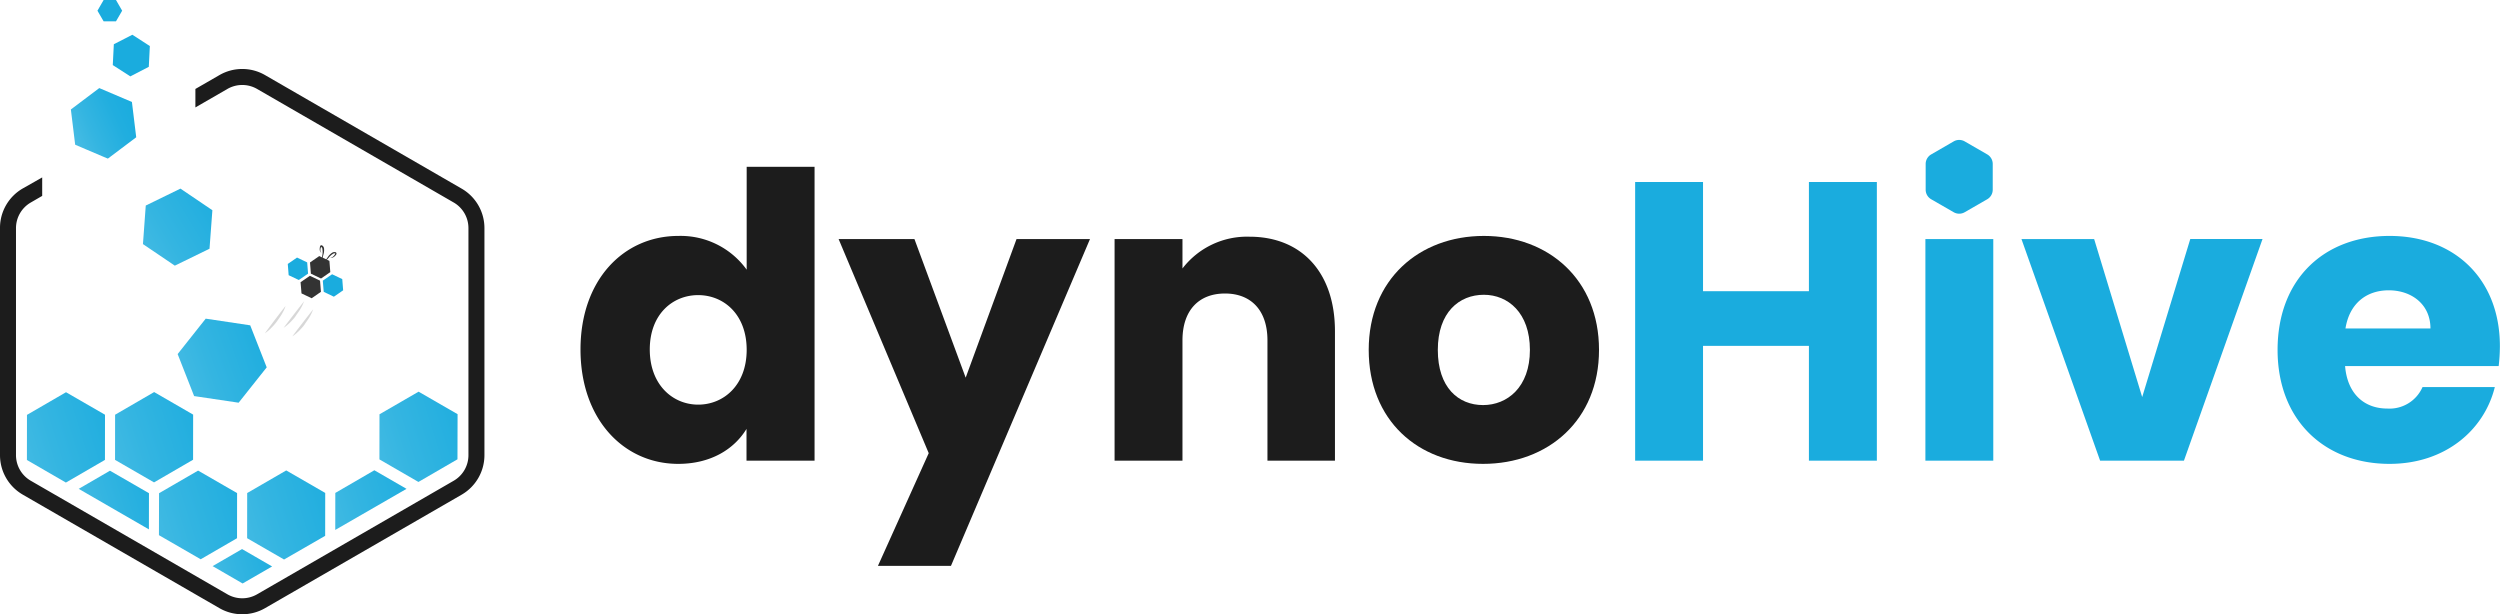 <svg xmlns="http://www.w3.org/2000/svg" xmlns:xlink="http://www.w3.org/1999/xlink" viewBox="0 0 453.31 111.38"><defs><style>.cls-1{opacity:0.67;}.cls-2{fill:#c4c4c4;}.cls-3{fill:#1aacde;}.cls-4{fill:#333;}.cls-5{fill:#1c1c1c;}.cls-6{fill:url(#linear-gradient);}.cls-7{fill:url(#linear-gradient-2);}.cls-8{fill:url(#linear-gradient-3);}.cls-9{fill:url(#linear-gradient-4);}.cls-10{fill:url(#linear-gradient-5);}.cls-11{fill:url(#linear-gradient-6);}.cls-12{fill:url(#linear-gradient-7);}.cls-13{fill:url(#linear-gradient-8);}.cls-14{fill:url(#linear-gradient-9);}.cls-15{fill:url(#linear-gradient-10);}.cls-16{fill:url(#linear-gradient-11);}</style><linearGradient id="linear-gradient" x1="-126.81" y1="285.03" x2="-138.8" y2="288.78" gradientTransform="translate(115.73 -278.55) rotate(-6.98)" gradientUnits="userSpaceOnUse"><stop offset="0" stop-color="#1aacde"/><stop offset="0.29" stop-color="#21aedf"/><stop offset="0.7" stop-color="#34b5e1"/><stop offset="1" stop-color="#46bce4"/></linearGradient><linearGradient id="linear-gradient-2" x1="53.75" y1="99.61" x2="37.43" y2="104.71" gradientTransform="matrix(1, 0, 0, 1, 0, 0)" xlink:href="#linear-gradient"/><linearGradient id="linear-gradient-3" x1="80.38" y1="85.67" x2="57.3" y2="92.88" gradientTransform="matrix(1, 0, 0, 1, 0, 0)" xlink:href="#linear-gradient"/><linearGradient id="linear-gradient-4" x1="67.06" y1="88.58" x2="41.73" y2="96.49" gradientTransform="matrix(1, 0, 0, 1, 0, 0)" xlink:href="#linear-gradient"/><linearGradient id="linear-gradient-5" x1="51.02" y1="88.72" x2="25.97" y2="96.55" gradientTransform="matrix(1, 0, 0, 1, 0, 0)" xlink:href="#linear-gradient"/><linearGradient id="linear-gradient-6" x1="32.71" y1="87.78" x2="13.81" y2="93.69" gradientTransform="matrix(1, 0, 0, 1, 0, 0)" xlink:href="#linear-gradient"/><linearGradient id="linear-gradient-7" x1="91.1" y1="74.45" x2="65.77" y2="82.36" gradientTransform="matrix(1, 0, 0, 1, 0, 0)" xlink:href="#linear-gradient"/><linearGradient id="linear-gradient-8" x1="-273.72" y1="523.8" x2="-295.85" y2="530.72" gradientTransform="translate(186.72 -539.54) rotate(-13.63)" xlink:href="#linear-gradient"/><linearGradient id="linear-gradient-9" x1="8.72" y1="151.73" x2="-14.1" y2="158.86" gradientTransform="translate(38.82 -90.68) rotate(-2.37)" xlink:href="#linear-gradient"/><linearGradient id="linear-gradient-10" x1="43.15" y1="74.53" x2="17.83" y2="82.44" gradientTransform="matrix(1, 0, 0, 1, 0, 0)" xlink:href="#linear-gradient"/><linearGradient id="linear-gradient-11" x1="27.18" y1="74.55" x2="1.85" y2="82.47" gradientTransform="matrix(1, 0, 0, 1, 0, 0)" xlink:href="#linear-gradient"/></defs><title>dynohive black1</title><g id="Layer_2" data-name="Layer 2"><g id="Layer_1-2" data-name="Layer 1"><g class="cls-1"><path class="cls-2" d="M51.75,55.59A7.44,7.44,0,0,1,51.07,57c-.26.45-.57.86-.86,1.28s-.65.8-1,1.16a7.4,7.4,0,0,1-1.19,1l0,0Q49.8,58,51.71,55.56Z"/></g><g class="cls-1"><path class="cls-2" d="M55.17,54.53A8.44,8.44,0,0,1,54.49,56c-.26.45-.58.85-.86,1.28s-.65.8-1,1.16a7.88,7.88,0,0,1-1.2,1l0,0q1.85-2.46,3.76-4.88Z"/></g><g class="cls-1"><path class="cls-2" d="M56.77,56.12a7.53,7.53,0,0,1-.68,1.43c-.26.44-.58.85-.86,1.28s-.65.79-1,1.16A8.49,8.49,0,0,1,53,61l0,0c1.23-1.65,2.49-3.27,3.76-4.89Z"/></g><path class="cls-3" d="M361.33,29.71v4.7a2,2,0,0,1-1,1.72l-4.08,2.35a2,2,0,0,1-2,0l-4.08-2.35a2,2,0,0,1-1-1.72v-4.7a2,2,0,0,1,1-1.71l4.08-2.36a2,2,0,0,1,2,0L360.34,28A2,2,0,0,1,361.33,29.71Z"/><path class="cls-4" d="M58.32,45.85c-.37-.16-.39-.65-.32-1a.83.83,0,0,1,.09-.3.27.27,0,0,1,.38,0,.72.72,0,0,1,.29.53,2.8,2.8,0,0,1-.12,1.09,4.54,4.54,0,0,1-.34,1,2.24,2.24,0,0,0,.07-.47l.09-.51a3,3,0,0,0,0-1,.52.52,0,0,0-.16-.38s-.08,0-.09,0a1.62,1.62,0,0,0-.08.2C58.1,45.22,58,45.61,58.32,45.85Z"/><path class="cls-4" d="M59.88,46.68c.36.08.62-.23.81-.49A1.44,1.44,0,0,0,60.8,46s0,0-.06-.07a.6.6,0,0,0-.4.12,2.87,2.87,0,0,0-.75.69l-.35.39a2.3,2.3,0,0,0-.32.35,4.72,4.72,0,0,1,.53-.87,2.53,2.53,0,0,1,.76-.77.76.76,0,0,1,.6-.12.28.28,0,0,1,.2.33.78.78,0,0,1-.17.26C60.62,46.58,60.23,46.86,59.88,46.68Z"/><polygon class="cls-3" points="60.22 49.73 58.53 50.89 58.7 52.92 60.54 53.8 62.22 52.64 62.06 50.61 60.22 49.73"/><polygon class="cls-3" points="53.86 46.7 52.18 47.86 52.34 49.9 54.18 50.77 55.86 49.62 55.7 47.58 53.86 46.7"/><polygon class="cls-4" points="56.19 50.01 54.5 51.17 54.67 53.2 56.51 54.08 58.19 52.92 58.03 50.89 56.19 50.01"/><polygon class="cls-4" points="57.89 46.43 56.21 47.59 56.37 49.62 58.21 50.5 59.89 49.34 59.73 47.3 57.89 46.43"/><path class="cls-5" d="M123,42.78a14.76,14.76,0,0,1,12.39,6.12V30.25h12.31V83.53H135.36V77.77c-2.24,3.68-6.48,6.34-12.39,6.34-9.86,0-17.71-8.07-17.71-20.74S113.11,42.78,123,42.78Zm3.6,10.73c-4.61,0-8.78,3.45-8.78,9.86s4.17,10,8.78,10,8.79-3.53,8.79-9.94S131.25,53.51,126.57,53.51Z"/><path class="cls-5" d="M184.32,43.35h13.32l-25.21,59.26H159.19l9.21-20.44L152.06,43.35h13.75l9.29,25.13Z"/><path class="cls-5" d="M229.82,61.72c0-5.48-3-8.5-7.7-8.5s-7.71,3-7.71,8.5V83.53H202.1V43.35h12.31v5.33a14.75,14.75,0,0,1,12.17-5.76c9.29,0,15.48,6.34,15.48,17.14V83.53H229.82Z"/><path class="cls-5" d="M268.91,84.11c-11.8,0-20.73-7.92-20.73-20.67s9.14-20.66,20.88-20.66,20.88,7.92,20.88,20.66S280.72,84.11,268.91,84.11Zm0-10.66c4.4,0,8.5-3.24,8.5-10s-4-10-8.35-10c-4.47,0-8.35,3.17-8.35,10S264.45,73.45,268.91,73.45Z"/><path class="cls-3" d="M328,62.72H308.8V83.53H296.49V33H308.8v19.8H328V33h12.32V83.53H328Z"/><path class="cls-3" d="M349.12,43.35h12.31V83.53H349.12Z"/><path class="cls-3" d="M379.72,43.35,388.43,72l8.72-28.66h13.1L396,83.53H380.8L366.54,43.35Z"/><path class="cls-3" d="M433.29,84.11c-11.81,0-20.31-7.92-20.31-20.67s8.35-20.66,20.31-20.66c11.73,0,20,7.77,20,20a32.17,32.17,0,0,1-.22,3.6H425.22c.44,5.25,3.68,7.7,7.64,7.7a6.53,6.53,0,0,0,6.4-3.89h13.11C450.42,78.06,443.3,84.11,433.29,84.11Zm-8-24.55H440.7c0-4.4-3.45-6.92-7.56-6.92S426,55.09,425.29,59.56Z"/><polygon class="cls-6" points="23.92 18.49 24.7 24.89 19.56 28.76 18.77 28.43 15.71 27.13 13.63 26.24 12.85 19.85 18 15.97 23.92 18.49"/><polygon class="cls-3" points="21.03 0 22.15 1.94 21.03 3.87 18.79 3.87 17.67 1.94 18.79 0 21.03 0"/><polygon class="cls-3" points="27.17 8.35 26.98 12.12 23.63 13.85 20.45 11.8 20.64 8.02 24 6.3 27.17 8.35"/><polygon class="cls-7" points="49.34 102.71 43.99 105.8 38.55 102.65 43.89 99.56 49.34 102.71"/><polygon class="cls-8" points="73.71 88.64 60.79 96.09 60.8 89.38 67.88 85.27 73.71 88.64"/><polygon class="cls-9" points="58.97 89.38 58.96 97.16 51.51 101.45 51.5 101.45 44.81 97.59 44.82 89.4 51.9 85.3 58.97 89.38"/><polygon class="cls-10" points="42.99 89.41 42.98 97.59 36.39 101.41 28.82 97.04 28.84 89.43 35.92 85.33 42.99 89.41"/><polygon class="cls-11" points="27.01 89.43 27 95.99 14.27 88.64 19.94 85.35 27.01 89.43"/><polygon class="cls-12" points="82.97 75.1 82.95 83.28 75.87 87.39 68.8 83.3 68.81 75.12 75.9 71.02 82.97 75.1"/><polygon class="cls-13" points="38.51 38.12 37.99 45.1 31.7 48.17 25.92 44.26 26.43 37.27 32.72 34.2 38.51 38.12"/><polygon class="cls-14" points="48.36 66.61 43.27 73.02 35.2 71.82 32.21 64.2 37.3 57.78 45.37 58.99 48.36 66.61"/><polygon class="cls-15" points="35.02 75.18 35.01 83.36 27.93 87.47 20.86 83.39 20.87 75.2 27.95 71.09 35.02 75.18"/><polygon class="cls-16" points="19.04 75.2 19.03 83.39 12.12 87.4 11.95 87.5 4.88 83.41 4.89 75.23 4.92 75.21 11.97 71.12 19.04 75.2"/><path class="cls-5" d="M83.72,34.21,48.05,13.61a8.27,8.27,0,0,0-8.25,0l-4.37,2.52v3.35l5.82-3.36a5.39,5.39,0,0,1,5.35,0l35.67,20.6a5.36,5.36,0,0,1,2.67,4.63V82.54a5.35,5.35,0,0,1-2.67,4.63L46.6,107.77a5.38,5.38,0,0,1-5.35,0L5.58,87.17A5.36,5.36,0,0,1,2.9,82.54V41.35a5.37,5.37,0,0,1,2.68-4.63l2.07-1.2V32.17l-3.52,2A8.24,8.24,0,0,0,0,41.35V82.54a8.27,8.27,0,0,0,4.13,7.15L39.8,110.28a8.28,8.28,0,0,0,8.25,0L83.72,89.69a8.28,8.28,0,0,0,4.12-7.15V41.35A8.26,8.26,0,0,0,83.72,34.21Z"/></g></g></svg>